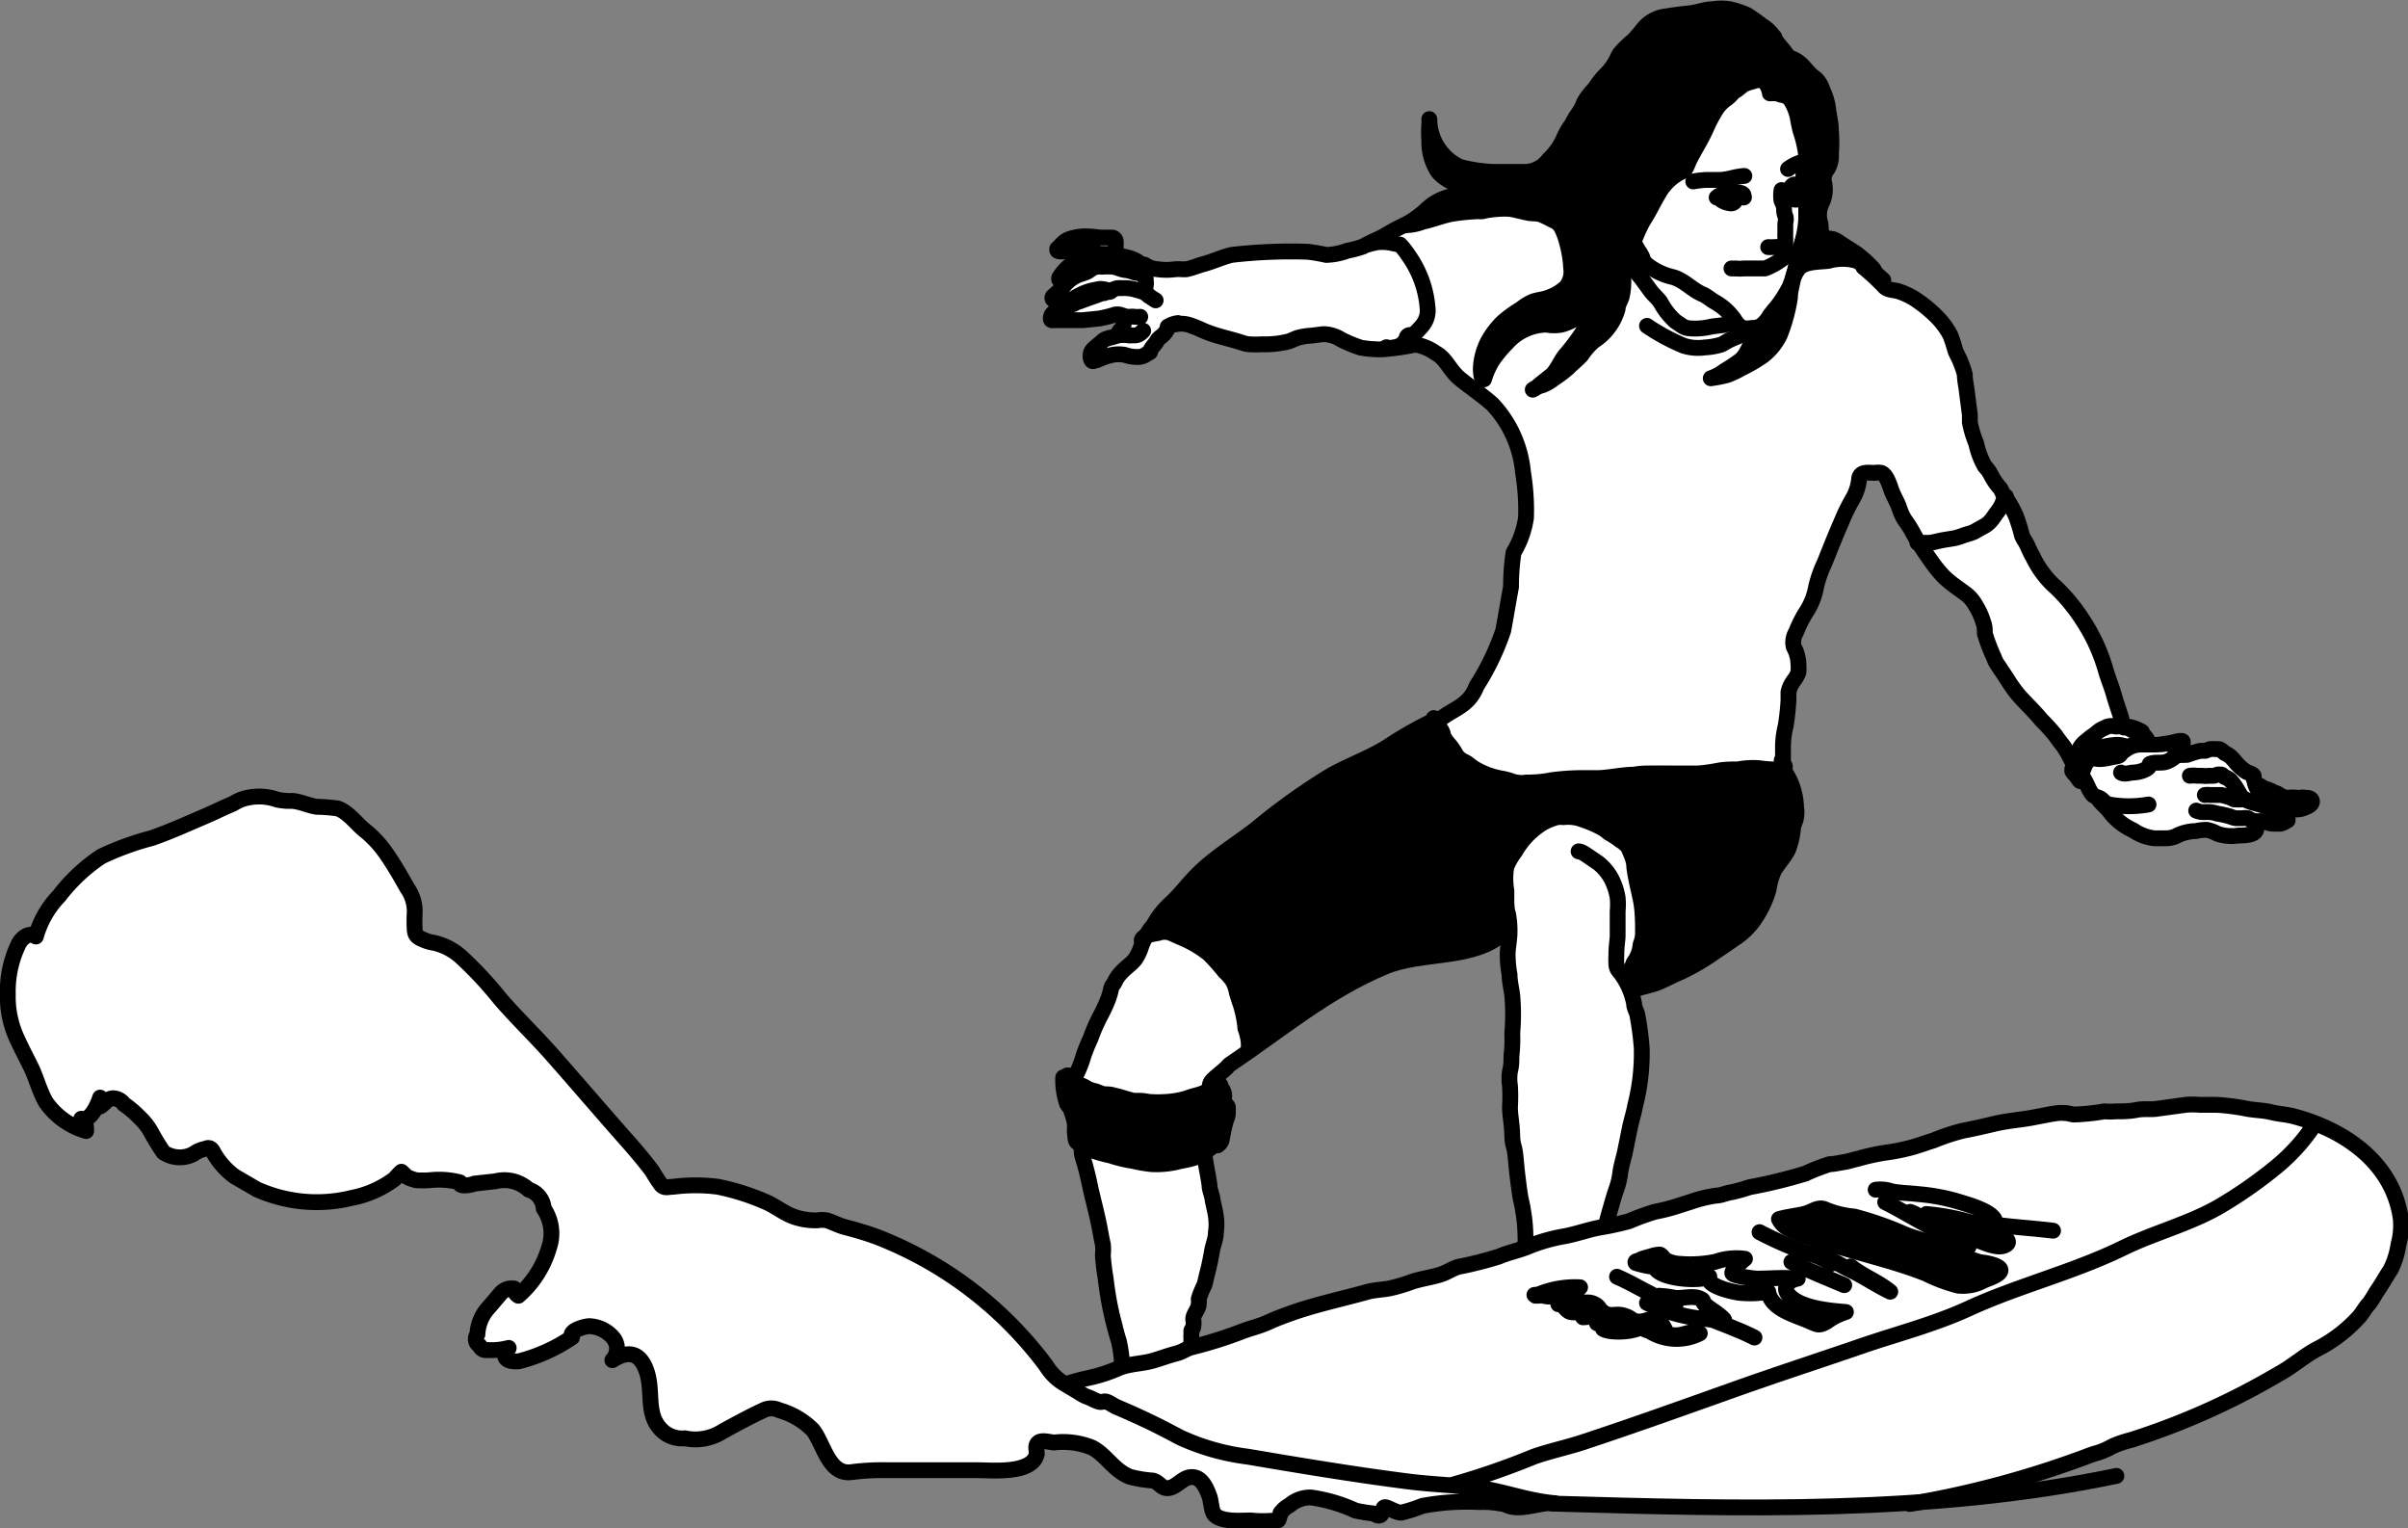 <svg xmlns="http://www.w3.org/2000/svg" viewBox="0 0 114.04 72.36"><rect x="0" y="0" width="114.04" height="72.36" fill="#808080" stroke="none"/><defs><style>.cls-1,.cls-5{fill:#fff;}.cls-2{fill:none;}.cls-2,.cls-3,.cls-4,.cls-5{stroke:#000;stroke-linecap:round;stroke-linejoin:round;stroke-width:0.75px;}.cls-4{fill:#231815;}</style></defs><g id="レイヤー_2" data-name="レイヤー 2"><g id="具"><path class="cls-1" d="M109.1,37.74a2.9,2.9,0,0,0-.88-.15c-.51,0-1.23.11-1.52-.38-.14-.23-.13-.54-.31-.74s-.21-.2-.31-.32a6.2,6.2,0,0,0-.62-.53,2.5,2.5,0,0,1-.23-.23.28.28,0,0,0-.25-.06l-.23,0-.22,0-.2,0-.2,0a1.23,1.23,0,0,0-.25.05.59.59,0,0,1-.19,0l-.14,0c-.08,0-.22,0-.24-.12a.35.35,0,0,0-.09-.26.64.64,0,0,0-.35-.14,1.76,1.76,0,0,0-.4,0l-.45,0c-.14,0-.26-.11-.4-.13a.24.24,0,0,1-.11-.06.74.74,0,0,0-.13-.12l-.18-.1a.43.43,0,0,1-.2-.2,1.74,1.74,0,0,0-.14-.27.33.33,0,0,0-.13-.13l-.08-.06a.65.65,0,0,1-.13-.16,1.53,1.53,0,0,1-.16-.37c0-.14-.06-.29-.09-.43l-.06-.18,0-.15a2.5,2.5,0,0,1-.07-.26,2.85,2.85,0,0,0-.13-.48,2.69,2.69,0,0,0-.17-.55c0-.1-.08-.19-.11-.29a.59.59,0,0,0-.1-.17c-.06-.1-.1-.22-.15-.32l-.15-.29c-.1-.2-.22-.39-.34-.58s-.1-.21-.16-.31-.08-.2-.14-.29L98.48,29c-.07-.08-.13-.17-.21-.25s-.18-.23-.27-.34-.22-.26-.33-.39L97.6,28c-.21-.22-.47-.39-.66-.61a.6.6,0,0,1-.1-.25,1.65,1.65,0,0,0-.22-.36l-.08-.15c0-.09-.07-.19-.11-.28s-.08-.19-.12-.29a3.34,3.34,0,0,0-.17-.44,5.17,5.17,0,0,1-.18-.51c-.07-.17-.16-.33-.24-.49s-.15-.28-.23-.41l-.2-.33a3.24,3.24,0,0,1-.24-.31,5.08,5.08,0,0,0-.54-.77c-.11-.13-.2-.27-.32-.4a.72.72,0,0,1-.2-.29A.53.53,0,0,1,94,22c0-.13-.14-.25-.18-.38s-.12-.26-.17-.4a2.71,2.71,0,0,1-.09-.57c0-.33-.13-.65-.17-1,0-.17,0-.34-.07-.51s0-.33,0-.5,0-.36-.06-.54-.06-.28-.08-.43a1.74,1.74,0,0,0-.11-.39c-.06-.15-.1-.31-.16-.46s-.12-.31-.19-.46-.15-.33-.22-.5a2.71,2.71,0,0,0-.49-.86l-.28-.27a1.85,1.85,0,0,0-.28-.28,2.47,2.47,0,0,0-.7-.37l-.3-.13a1.69,1.69,0,0,0-.36-.12l-.27-.06-.2-.08a.84.84,0,0,1-.2-.08l-.21-.14a3.13,3.13,0,0,1-.3-.2,2.73,2.73,0,0,0-.23-.25,3.47,3.47,0,0,1-.29-.25,1,1,0,0,1-.22-.31A.91.91,0,0,0,88,12.3a.77.77,0,0,0-.66-.39c-.22,0-.46.12-.68,0a.86.86,0,0,1-.32-.45c-.06-.15-.09-.3-.15-.44s-.13-.28-.18-.42a2.43,2.43,0,0,1-.08-.54,2.37,2.37,0,0,1-.06-.59L86,8.25A6.69,6.69,0,0,0,86,5.85,2.62,2.62,0,0,0,85.54,5c-.1-.13-.22-.25-.32-.38a5.4,5.4,0,0,0-.43-.52,2.9,2.9,0,0,0-1.19-.79,6.16,6.16,0,0,0-1-.33L81.52,2.8a5.49,5.49,0,0,0-1.14-.1,2.57,2.57,0,0,0-.82.18c-.18.08-.45.17-.53.36s0,.33,0,.49A.38.38,0,0,1,79,4a7,7,0,0,1-.61.72c-.22.26-.44.52-.65.79A18.24,18.24,0,0,0,76.36,7.9c-.08.15-.16.3-.25.45a1.69,1.69,0,0,1-1.38.7A20.46,20.46,0,0,1,72.52,9a8.24,8.24,0,0,0-1.78.21,1.47,1.47,0,0,1-.75,0,2.44,2.44,0,0,0-1.64.18,6,6,0,0,0-.61.34c-.17.1-.32.22-.49.31a.76.76,0,0,1-.16.06.45.45,0,0,0-.14.1c0,.06-.12.12-.17.19a.78.78,0,0,1-.1.15,1.92,1.92,0,0,1-.17.13c-.08.06-.14.12-.22.17a31001710921808.33,31001710921808.33,0,0,0-.4.24l-.17.13c-.13.08-.24.2-.38.27a1.08,1.08,0,0,1-.3.11l-.28.07c-.31.11-.64.16-1,.24l-.23.08-.3,0-.37.05a2.45,2.45,0,0,1-.27,0h-.29a1.86,1.86,0,0,0-.33,0,1.66,1.66,0,0,1-.32,0l-.23,0-.27,0h-.27l-.47,0-.2,0a.58.58,0,0,0-.19,0l-.21,0h-.31l-.65.08a2.77,2.77,0,0,0-.57.13c-.12.05-.26.08-.39.12l-.35.07c-.12,0-.24.09-.36.13l-.32.14a.79.79,0,0,1-.26.08c-.1,0-.19.07-.29.1a1.35,1.35,0,0,1-.28,0,1.53,1.53,0,0,1-.3,0c-.21,0-.41,0-.61.06a.86.86,0,0,1-.23,0,1.5,1.5,0,0,1-.3,0,.78.78,0,0,0-.21,0,1,1,0,0,1-.43-.14,1.85,1.85,0,0,1-.14-.14.32.32,0,0,0-.12-.08.66.66,0,0,0-.19-.09,1.18,1.18,0,0,1-.19-.11c-.08-.05-.16-.08-.23-.13s-.15-.28-.21-.44l0-.14a.58.58,0,0,0-.11-.15.9.9,0,0,0-.18-.16.71.71,0,0,0-.26-.06,2,2,0,0,0-.49-.09c-.26,0-.52,0-.78,0a1.15,1.15,0,0,0-.26,0,1.49,1.49,0,0,0-.21,0,.81.81,0,0,0-.18.12.77.77,0,0,0-.22.22.41.41,0,0,0,0,.19s0,.07,0,.1.13,0,.17.05.37,0,.55,0a1.29,1.29,0,0,1,.39,0l.24,0c.05,0,.12,0,.13.08s0,0,0,.06l-.21.1a3.11,3.11,0,0,0-.4.22,3.22,3.22,0,0,0-.41.32.84.84,0,0,0-.18.24,1.22,1.22,0,0,0-.07.17.39.39,0,0,0,0,.15.3.3,0,0,0,0,.12.14.14,0,0,1,0,.15c-.05.06-.12.1-.17.16a2,2,0,0,0-.12.19,1.3,1.3,0,0,1-.32.3s-.12.08-.12.12,0,0,.05.05l.21.09a1.17,1.17,0,0,0,.2.06c.07,0,.22,0,.14.15s-.13.09-.19.14-.1.06-.1.09a.08.08,0,0,0,0,.08,1,1,0,0,0,.24.14.87.87,0,0,0,.26.08h.46c.24,0,.47-.05.71-.05l.41,0a2.4,2.4,0,0,0,.28,0,1.51,1.51,0,0,0,.48-.09.93.93,0,0,1,.24,0c.08,0,.17,0,.22,0a.87.87,0,0,1,.07.17.46.46,0,0,0,.07.14.29.29,0,0,1,0,.24.84.84,0,0,1-.21.21l-.14.14-.09.06L52.8,16s0,0,0,0l-.07,0a.88.88,0,0,0-.21.12s-.12,0-.17.05a2.43,2.43,0,0,0-.38.34.65.65,0,0,0-.21.28c-.08.23.48.18.59.17s.43-.07.65-.07a2.68,2.68,0,0,0,.49,0,.82.82,0,0,1,.27,0,.41.41,0,0,0,.16,0,.51.51,0,0,0,.41-.09c.08-.07.14-.16.22-.23l.22-.19a3.57,3.57,0,0,0,.43-.36,2.12,2.12,0,0,0,.24-.37.62.62,0,0,1,.48-.28,1.69,1.69,0,0,1,.75.18c.12,0,.25,0,.38.1l.36.16.35.18a2.63,2.63,0,0,0,.55.22,2.14,2.14,0,0,0,.91.08c.29,0,.58-.1.88-.12a1.43,1.43,0,0,1,.35.06,1.16,1.16,0,0,0,.32,0c.13,0,.27,0,.38-.05s.32-.14.49-.18.35-.11.54-.18a1.23,1.23,0,0,1,.23-.08l.19,0,.22,0a.62.62,0,0,1,.26.06c.42.12.85.25,1.27.4.15,0,.28.11.42.16a2.57,2.57,0,0,0,.78.15l.28,0,.3,0,.59-.08a1.13,1.13,0,0,1,.41,0,1,1,0,0,1,.49.27,1.64,1.64,0,0,0,.53.37l.13,0a1,1,0,0,1,.34.27,2.31,2.31,0,0,1,.2.24,2.38,2.38,0,0,0,.35.36s.06.08.09.11l.13.08c.1.08.21.13.32.21a1.59,1.59,0,0,1,.27.18l.24.18a.62.62,0,0,1,.19.12,3.92,3.92,0,0,1,.4.42,2.88,2.88,0,0,0,.22.27,2,2,0,0,1,.35.58,2.14,2.14,0,0,0,.21.43c.07.13.11.27.18.4a3.62,3.62,0,0,1,.28.6,4,4,0,0,1,.14.77c0,.13.06.25.08.38s0,.24,0,.36a3.94,3.94,0,0,1,.08.68c0,.21,0,.41,0,.61a4.42,4.42,0,0,1,0,.63,1.21,1.21,0,0,1-.16.52c0,.07-.06.13-.13.17a.27.27,0,0,0-.11.17,1.39,1.39,0,0,0-.1.26,2.62,2.62,0,0,0,0,.28c0,.16-.09.31-.12.46s0,.21,0,.32,0,.26,0,.4c0,.36-.08.73-.13,1.09,0,.09-.07.18-.09.27a1,1,0,0,0,0,.17,1.09,1.09,0,0,1-.18.68.36.36,0,0,0-.13.19.47.47,0,0,1,0,.17c0,.05,0,.09-.07.13s0,.11,0,.16-.17.19-.22.31a1.06,1.06,0,0,0,0,.19,1.35,1.35,0,0,1-.14.3,1.8,1.8,0,0,1-.08.21c0,.08-.08.14-.11.22s0,.14-.07.21-.09.12-.12.18,0,.11-.07.16a1.51,1.51,0,0,1-.1.17c-.07.11-.15.22-.21.33a1.3,1.3,0,0,0-.14.26.44.44,0,0,1-.05.15,1.3,1.3,0,0,1-.38.32,2,2,0,0,1-.38.21,3.39,3.39,0,0,1-.45.15,4.52,4.52,0,0,0-.47.18l-.24.13a1.34,1.34,0,0,0-.27.13c-.22.14-.43.37-.33.65a.75.75,0,0,1,.09.25.38.38,0,0,1-.07.21,3.21,3.21,0,0,1-.72.75,11,11,0,0,1-2.86,1.75l-1.23.58a11.55,11.55,0,0,0-1.49,1c-1.13.83-2.56,1.19-3.59,2.14-.32.3-.57.69-.91,1a5.31,5.31,0,0,0-1,.8,5,5,0,0,1-.74.91.59.59,0,0,1-.19.13c-.12,0-.24.05-.36.1a.49.49,0,0,0-.24.32,1.12,1.12,0,0,1-.26.55l-.16.11a.25.25,0,0,0-.08.1,1.43,1.43,0,0,1-.24.31,1.09,1.09,0,0,0-.15.33,1.22,1.22,0,0,0-.18.36,3,3,0,0,1-.15.48A6.66,6.66,0,0,1,52,48c0,.06-.14.14-.17.22s0,.09,0,.14-.09.33-.15.48-.15.22-.2.35a1.33,1.33,0,0,0,0,.19,1.35,1.35,0,0,0-.05.29c0,.14,0,.28-.07.42a1,1,0,0,1-.09.38.76.76,0,0,1-.11.14,2,2,0,0,0-.12.19.73.73,0,0,0-.09.32.82.82,0,0,1-.06.26,1.74,1.74,0,0,0,0,.39,4,4,0,0,0,.07.78,16.42,16.42,0,0,0,.25,2.11c.15.54.23,1.09.38,1.63a8.44,8.44,0,0,1,.25,1c0,.25.06.49.11.74s.14.5.18.75a4,4,0,0,0,.17.62c.12.38.19.78.3,1.17s.11.54.18.82a3.53,3.53,0,0,0,.15.46c.06.16.07.31.12.47a3.4,3.4,0,0,1,.16,1.61c0,.11-.05.21-.06.32s0,.34-.1.44-.11,0-.16.09l-.18.15-.06,0a2.93,2.93,0,0,1-.4.19l-.6.23-.63.19c-.13,0-.62.25-.66.36.15.25.75.39,1,.49l1.3.56c.79.32,1.56.71,2.36,1a19,19,0,0,0,3.17.86c.57.12,1.11.32,1.67.47.34.09.69.13,1,.22.59.14,1.19.15,1.78.28.24,0,.47.1.71.13s.78.06,1.17.13c.93.18,1.86.34,2.8.47.67.08,1.34.25,2,.28a7.16,7.16,0,0,0,1,.13,1.18,1.18,0,0,1,.49.09l.3.08c.11,0,.22,0,.33.06a.77.77,0,0,0,.26,0H72c.17,0,.34,0,.51,0l.41-.05a3.23,3.23,0,0,1,.44,0l.2,0H74l.25,0h.17c.08,0,.16,0,.25,0l.48,0a2.68,2.68,0,0,0,.49,0l.58,0,.52,0a3.39,3.39,0,0,0,.45,0,1.15,1.15,0,0,1,.26,0,1.69,1.69,0,0,1,.32,0,1.45,1.45,0,0,0,.3,0c.27,0,.54.07.8.1l.11,0c.21,0,.42,0,.63,0a10.39,10.39,0,0,0,1.11,0c.44,0,.88,0,1.33-.1a7.35,7.35,0,0,1,1.24,0c.58,0,1.16,0,1.75,0s.91,0,1.36,0l.65,0c.32,0,.64,0,1,0s.94,0,1.41,0a5.48,5.48,0,0,0,.7,0,5.38,5.38,0,0,1,.69-.07,1.49,1.49,0,0,0,1-.53,13.31,13.31,0,0,0,1.63-2.18c.17-.29.58-.88.35-1.22s-1-.5-1.2-.58c-1.63-.51-3.33-.72-5-1.14a21,21,0,0,1-4.53-1.7c-1.1-.55-2.12-1.19-3.19-1.81a7.38,7.38,0,0,1-1.78-1.36c-.21-.25-.19-.3-.51-.34s-.58-.09-.66-.37,0-.85-.18-1.26c0-.07-.1-.32-.18-.36s-.1,0-.13,0a.93.93,0,0,1-.15-.13c-.16-.12-.16,0-.18-.26a1.61,1.61,0,0,1,0-.31,1.5,1.5,0,0,1,.2-.7,1.8,1.8,0,0,0,.32-1,1.33,1.33,0,0,1,0-.56c.07-.2.17-.4.24-.61a4.22,4.22,0,0,0,.07-.61c0-.25.16-.44.19-.69s.14-.45.17-.68,0-.36,0-.54a2.8,2.8,0,0,1,0-.41c0-.13.15-.26.2-.4a3.84,3.84,0,0,0,.07-.76,4.57,4.57,0,0,0,0-.83A7.31,7.31,0,0,1,77.6,49a3.13,3.13,0,0,0,0-.53,2.78,2.78,0,0,0-.29-.63,3.33,3.33,0,0,1-.16-.64.48.48,0,0,1,0-.44,3.32,3.32,0,0,0,.24-.62,2.17,2.17,0,0,1,.36-.55,2.93,2.93,0,0,0,.65-1.29c0-.38-.1-.79-.08-1.18a.85.85,0,0,1,0-.16,2.4,2.4,0,0,1,.43-.61,5.43,5.43,0,0,1,.82-.84,3.28,3.28,0,0,0,.79-1.11A11.12,11.12,0,0,1,81,38.89a3.64,3.64,0,0,1,.47-.75,3.67,3.67,0,0,1,.53-.65,4.59,4.59,0,0,1,.73-.38,5,5,0,0,0,1.21-.82,1.46,1.46,0,0,0,.16-.19.56.56,0,0,0,.05-.08.76.76,0,0,0,.08-.11,1.08,1.08,0,0,0,.13-.42,1.17,1.17,0,0,1,0-.32,1.88,1.88,0,0,0,0-.34c0-.12,0-.25,0-.37s0-.26,0-.39a1.46,1.46,0,0,1,.1-.47c0-.1,0-.2.06-.29s0-.22.08-.33a1.19,1.19,0,0,1,.07-.27,2.29,2.29,0,0,0,.09-.28c0-.1.07-.19.08-.29s0-.06,0-.09a.42.42,0,0,1,.07-.13,1.64,1.64,0,0,0,.22-.51.94.94,0,0,0,0-.41c0-.15-.09-.29-.12-.44a1,1,0,0,1-.07-.29c0-.11.08-.19.09-.29a.18.18,0,0,1,0-.1.35.35,0,0,0,0-.08,1.14,1.14,0,0,0,.1-.19,3.18,3.18,0,0,0,.08-.33A1.17,1.17,0,0,1,85.4,29a2.44,2.44,0,0,0,.14-.28c0-.08,0-.17.06-.24a.29.29,0,0,1,.12-.1A.75.75,0,0,0,86,28a5.07,5.07,0,0,0,.11-.68,2.61,2.61,0,0,0,.06-.27s0,0,0,0a.32.32,0,0,1,0-.14c0-.06.06-.11.08-.17s0-.19.07-.28a3.68,3.68,0,0,0,.18-.53,1.55,1.55,0,0,1,.12-.42,1.58,1.58,0,0,1,.15-.24,3.21,3.21,0,0,0,.19-.31,1.6,1.6,0,0,0,.1-.23c.06-.14.1-.28.15-.42a1.73,1.73,0,0,1,.16-.3c.08-.12.18-.23.27-.35a1.29,1.29,0,0,0,.22-.3s0-.08,0-.11a.8.8,0,0,1,0-.15.63.63,0,0,1,.08-.23,1.25,1.25,0,0,0,.08-.12.84.84,0,0,1,.06-.14.24.24,0,0,1,.15-.13,2.8,2.8,0,0,1,.28-.06,1.29,1.29,0,0,1,.35,0c.18,0,.26.2.33.35a1.63,1.63,0,0,0,.09.19l.06.08c0,.06.11.09.14.16a.56.56,0,0,0,.09.19l0,0s0,.06,0,.1a.88.88,0,0,0,.1.22l.24.32c.11.15.19.32.29.48s.25.46.39.68.16.32.25.48.18.3.27.45a3.79,3.79,0,0,0,.32.38l.34.4a2.66,2.66,0,0,1,.28.38,2.34,2.34,0,0,0,.25.3,1.21,1.21,0,0,0,.3.25l.16.15.12.1c.1.09.22.15.32.23l.12.11.1.08a2.65,2.65,0,0,0,.21.26l.06.08c0,.05.09.08.11.15a1.17,1.17,0,0,1,.09.24c.1.33.13.67.23,1a4.5,4.5,0,0,0,.38.87,15,15,0,0,0,1.19,2,4.92,4.92,0,0,0,.7.67,2.78,2.78,0,0,1,.48.42c.09.12.2.22.28.34a2.76,2.76,0,0,0,.28.39,6.28,6.28,0,0,1,.38.52,1.53,1.53,0,0,1,.14.21,1.2,1.2,0,0,0,.11.23c.09.16.16.33.24.5a3.45,3.45,0,0,0,.25.41l0,.07a1.17,1.17,0,0,1,.05.11c.06.12.14.23.21.36s.1.12.14.2a.5.5,0,0,0,.13.22c.06,0,.13,0,.18.09s.13.17.2.26.14.15.21.23a5.6,5.6,0,0,0,.41.43,3.9,3.9,0,0,1,.36.25c.14.14.17.22.38.3s.42.17.64.23a2.41,2.41,0,0,0,.54,0,.59.59,0,0,0,.23,0c.23,0,.45-.1.67-.16a5.65,5.65,0,0,1,.7-.11c.22,0,.43,0,.64,0h.23l.14,0h.13a2,2,0,0,0,.23.07,1.73,1.73,0,0,0,.64.07,1.78,1.78,0,0,0,.52-.1.66.66,0,0,0,.34-.21,1.62,1.62,0,0,1,.9-.27c.18,0,.67,0,.78-.17s0-.11,0-.15a.67.67,0,0,1,.25-.16,4.56,4.56,0,0,0,.53-.13c.1,0,.38-.17.39-.28S109.17,37.77,109.1,37.74ZM71.85,47.94a.65.65,0,0,1,0,.24c0,.13,0,.27-.06.39a5.28,5.28,0,0,0-.09.68c0,.13,0,.26,0,.38a3.31,3.31,0,0,1,0,.45c0,.12,0,.24,0,.37a1.93,1.93,0,0,0-.06.41,3.6,3.6,0,0,1-.07.66,2,2,0,0,0,0,.6c0,.22,0,.44,0,.66s0,.29.06.43.06.25.08.37.08.29.1.44,0,.38.07.56a4.46,4.46,0,0,0,.07.51c0,.15.07.29.09.45a6.5,6.5,0,0,0,.12.77,3.65,3.65,0,0,0,.17.81,2,2,0,0,1,.16.6,2.89,2.89,0,0,1,0,.29,1.19,1.19,0,0,1,0,.32.61.61,0,0,1-.17.36,1.26,1.26,0,0,1-.36.4,2.79,2.79,0,0,1-.78.32,3,3,0,0,0-.58.26c-.15.08-.31.13-.45.21a2.81,2.81,0,0,1-.39.19l-.42.16c-.15.07-.31.07-.47.13a5.67,5.67,0,0,1-.91.29c-.31.06-.62.14-.93.19s-.66.15-1,.2a3,3,0,0,0-.43.07,2.66,2.66,0,0,1-.38.1l-.4.11c-.13,0-.25,0-.38.07a6.08,6.08,0,0,1-.74.16c-.22,0-.43.09-.66.12a4.71,4.71,0,0,0-.81.18c-.48.15-.94.35-1.41.49-.16,0-.33.06-.49.1s-.28.11-.42.16-.43.15-.65.21l-.34.09a1.41,1.41,0,0,0-.31.1,4.94,4.94,0,0,0-.7.33c-.18.1-.35.22-.53.33s-.53.38-.82.27a.26.26,0,0,1-.16-.18,2.82,2.82,0,0,1-.14-.64.45.45,0,0,1,0-.28c.07-.17.17-.33.24-.51s.17-.69.3-1a3.16,3.16,0,0,0,.16-.43c0-.07,0-.14,0-.21a.6.6,0,0,0,.06-.11.85.85,0,0,0,0-.32c0-.16,0-.32,0-.48a1.33,1.33,0,0,1,.14-.44l.08-.18c0-.08.12-.14.17-.22a1.07,1.07,0,0,0,.1-.39,1.94,1.94,0,0,0-.11-.63,4.13,4.13,0,0,1-.07-.49c0-.29-.11-.56-.14-.85a2.24,2.24,0,0,0-.07-.44c0-.05,0-.08,0-.14a1.28,1.28,0,0,0-.13-.42,2.15,2.15,0,0,1-.14-.26c0-.09-.07-.18-.11-.26a1.56,1.56,0,0,1-.28-.74.75.75,0,0,1,.18-.5,2.9,2.9,0,0,0,.49-.66,1.58,1.58,0,0,0,.19-.87,2.83,2.83,0,0,0-.13-.5s-.07-.12-.06-.17.14-.17.19-.24a1.33,1.33,0,0,1,.26-.21c.32-.24.57-.55.87-.81s.36-.36.56-.52a4.48,4.48,0,0,1,.4-.36,6.12,6.12,0,0,0,.5-.39l.47-.31c.29-.2.61-.39.89-.61s.4-.3.62-.43.37-.2.53-.32a2.72,2.72,0,0,1,.51-.32l.51-.21a2.77,2.77,0,0,0,.43-.18,2.4,2.4,0,0,0,.26-.18l.26-.17c.14-.1.29-.16.43-.25a1.79,1.79,0,0,1,.46-.27,3.11,3.11,0,0,1,.41-.11l.45-.06a1.31,1.31,0,0,1,.34,0l.07,0a.76.76,0,0,0,.3,0,5.92,5.92,0,0,0,.94-.14,2.49,2.49,0,0,1,.53-.16c.23,0,.45,0,.68-.05a2.43,2.43,0,0,0,.54-.08,1.47,1.47,0,0,0,.3-.08L70,45l.13-.06a1,1,0,0,0,.15-.14,3,3,0,0,0,.28-.22s0-.06.07-.07a.12.12,0,0,1,.1,0c.1,0,.2,0,.31,0a.12.12,0,0,1,.1,0,.73.73,0,0,1,.1.13,1.74,1.74,0,0,1,.2.82c0,.22,0,.45.1.67a7.3,7.3,0,0,1,.27,1.12Z"/><path d="M53.88,44.51c1.29-.61,3.16.31,4,1.33a4.52,4.52,0,0,1,.85,1.88c.2.85,0,1.73,1,1.53a7.33,7.33,0,0,0,1.76-1c1.4-.8,2.72-1.8,4.18-2.5s3.42-.59,4.93-1.29.43-2.24,1-3.46a3.32,3.32,0,0,1,2.13-2.1,2.57,2.57,0,0,1,1.81.16A4.23,4.23,0,0,1,77,40.24a1.75,1.75,0,0,1,.35.87c.09.66.38,1.25.47,1.9a3.93,3.93,0,0,1,.08,1.56,2.35,2.35,0,0,0-.14.37,1.25,1.25,0,0,1-.2.66,2.44,2.44,0,0,1-.7.62c.24.91,1.45.17,1.93,0s.73-.2,1.09-.36a10.66,10.66,0,0,0,1.71-1.15A6.51,6.51,0,0,0,83,43.6a1.86,1.86,0,0,0,.39-.75,1.13,1.13,0,0,1,.19-.55,6.49,6.49,0,0,0,.41-.61,7.13,7.13,0,0,0,.63-1.34,6.18,6.18,0,0,0,.3-2.92c-.25-1.8-2.68-1.08-4-1-1.13,0-2.26,0-3.38.1-1.29,0-2.52.24-3.8.23a9.18,9.18,0,0,1-3.65-.4,3.26,3.26,0,0,1-1.64-1.25c-.28-.43-.37-.93-1-.65a12.67,12.67,0,0,0-1.88,1.27,1.69,1.69,0,0,1-.8.38,6,6,0,0,0-1,.32,7.85,7.85,0,0,0-1.91,1.27,1.57,1.57,0,0,1-.76.46,3.42,3.42,0,0,0-.89.28,3.07,3.07,0,0,0-.92.76c-.22.28-.25.64-.57.82a6.66,6.66,0,0,0-.95.65c-.73.61-1.29,1.37-2,2-.22.21-.59.36-.78.56C54.55,43.71,54.59,44.18,53.88,44.51Z"/><path class="cls-2" d="M76.73,9.14a5.68,5.68,0,0,1-1.29.62,7.88,7.88,0,0,1-1.18.21,6.19,6.19,0,0,1-1.82.12c-.29-.05-.58-.14-.87-.19a9,9,0,0,0-1.26-.12,9.06,9.06,0,0,0-1.56.15,9.5,9.5,0,0,0-3.19,1.24c-.34.18-.7.32-1,.5a4.88,4.88,0,0,1-.75.2,3.07,3.07,0,0,1-1,.2,8.5,8.5,0,0,0-.88-.15,24.17,24.17,0,0,0-3.61.15c-.45.11-.87.31-1.31.43-.27.07-.56.2-.84.25H56a2.2,2.2,0,0,0-.36,0,3.05,3.05,0,0,1-.8,0,1.91,1.91,0,0,1-.33-.06,2.25,2.25,0,0,1-.31-.16c-.06,0-.12,0-.17,0a.81.81,0,0,1-.09-.1,1.62,1.62,0,0,0-.37-.19c-.34-.11-.69-.14-1-.22-.08,0,0,0-.1,0a.86.86,0,0,1-.16,0l-.43,0a.67.67,0,0,0-.19,0c-.14.07-.31.09-.46.15a4.73,4.73,0,0,0-.46.32,3.47,3.47,0,0,0-.29.25l-.1.11a1.49,1.49,0,0,0-.15.2s-.07.08-.07.12,0,0,0,.06a.71.71,0,0,0,.29,0"/><path class="cls-2" d="M85.49,7.55a4.37,4.37,0,0,0,0,1.69,3.75,3.75,0,0,1,.28.9,3.26,3.26,0,0,1-.34,1.1c-.13.39-.2.81-.34,1.2a6.12,6.12,0,0,1-.33,1.13,6.27,6.27,0,0,1-.64,1c-.11.12-.21.25-.31.38a1.45,1.45,0,0,1-.45.5,1,1,0,0,1-.42.08,1,1,0,0,1-.39,0,.71.71,0,0,1-.28-.21,1.43,1.43,0,0,1-.14-.2,2.76,2.76,0,0,0-.91-.82c-.2-.11-.38-.28-.59-.37-.5-.21-.87-.66-1.4-.81a3.06,3.06,0,0,1-1.17-.54.89.89,0,0,1-.26-.29c0-.1-.08-.21-.13-.31a2.53,2.53,0,0,1-.33-.63"/><path class="cls-3" d="M85.74,3.52c-.11-.11-.21-.23-.31-.34a1.45,1.45,0,0,0-.61-.43c-.17-.07-.26-.26-.38-.4s-.25-.3-.36-.45,0-.12-.09-.18a1.86,1.86,0,0,0-.56-.52,7.9,7.9,0,0,0-.69-.49,4.43,4.43,0,0,0-.8-.27,2.43,2.43,0,0,0-.85,0c-.34,0-.66.14-1,.18s-.81.09-1.2.16a1.59,1.59,0,0,0-1,.51c-.18.21-.35.44-.55.64a4.24,4.24,0,0,0-.64.63,2.1,2.1,0,0,0-.13.26,2.82,2.82,0,0,1-.59.78,4.37,4.37,0,0,0-.45.59,3.24,3.24,0,0,0-.51.66,2.1,2.1,0,0,1-.32.59,4,4,0,0,0-.26.45,3.3,3.3,0,0,0-.34.57,3.2,3.2,0,0,1-.76,1.1,1.42,1.42,0,0,1-1.11.58c-.51,0-1,0-1.53,0a7.54,7.54,0,0,1-1.57-.24,2.52,2.52,0,0,1-1.44-2.26,1,1,0,0,1,0,.25,5,5,0,0,0,0,.77,2.54,2.54,0,0,0,.42,1.48,1.92,1.92,0,0,0,.94.58,1.67,1.67,0,0,0,.8.08A2.59,2.59,0,0,0,69.3,9a3.45,3.45,0,0,1-.41.25.83.83,0,0,1-.27.07,2.63,2.63,0,0,0-.76.35,3.62,3.62,0,0,0-.42.36,5.68,5.68,0,0,1-.91.63,2.33,2.33,0,0,0,.85-.16c.5-.11,1-.32,1.47-.39A10.76,10.76,0,0,1,70,10a.78.78,0,0,0,.21,0,3.32,3.32,0,0,1,.55-.09,6.87,6.87,0,0,1,1.36,0,4.51,4.51,0,0,1,1.41.51.79.79,0,0,1,.4.32,2.76,2.76,0,0,1,.2.47,5.77,5.77,0,0,1,.28,1.5,1.16,1.16,0,0,1-.24.88,2.32,2.32,0,0,1-.81.49c-.25.1-.49.11-.74.19a2.3,2.3,0,0,0-.58.35,6,6,0,0,0-.87.63,3.93,3.93,0,0,0-.7.92,3.07,3.07,0,0,0-.34,1.26c0,.11,0,.54.15.53a3.56,3.56,0,0,1,.47-1,6.32,6.32,0,0,1,.63-.74,2.56,2.56,0,0,1,1.87-.85,1.83,1.83,0,0,0,.7,0,2.49,2.49,0,0,0,1-.54.23.23,0,0,1,.27-.05.48.48,0,0,1,.08.33,1,1,0,0,1-.18.36,10.43,10.43,0,0,1-.93,1.28c-.27.29-.38.68-.69,1l-.59.47a1.24,1.24,0,0,1-.32.23,1.49,1.49,0,0,1,.48-.22,2,2,0,0,0,.51-.3,5.74,5.74,0,0,0,.68-.51c.2-.21.44-.39.63-.6a3.56,3.56,0,0,1,.57-.66,2.66,2.66,0,0,0,1.15-1.54c0-.2.13-.37.19-.57a3.19,3.19,0,0,0,.08-.62c0-.21,0-.43,0-.64a.74.74,0,0,1,.08-.29,5.74,5.74,0,0,0,.3-.72,7.07,7.07,0,0,1,.56-1.33c.28-.43.49-.89.75-1.32a2.47,2.47,0,0,1,1.07-1c.23-.09.27-.37.38-.58.27-.53.58-1,.82-1.56a5.75,5.75,0,0,1,.34-.65,1.81,1.81,0,0,1,.5-.6,1.63,1.63,0,0,0,.34-.3.8.8,0,0,1,.23-.18L82.58,4A2.28,2.28,0,0,1,83,3.86a.9.9,0,0,1,.43-.06c.23.06.36.41.39.62a2.86,2.86,0,0,1,.33,0l.21.07a.67.67,0,0,1,.43.22,2.64,2.64,0,0,1,.35.85,6.39,6.39,0,0,0,.13.63,5.84,5.84,0,0,1,.27,1.17c0,.15,0,.28,0,.42a1.89,1.89,0,0,1,0,.41c0,.15,0,.31,0,.45a2.68,2.68,0,0,1,0,.4,3.83,3.83,0,0,0,0,.47c0,.28,0,.57,0,.86a4.91,4.91,0,0,1-.28,1.38c-.12.4-.14.81-.29,1.2-.06.16-.07.32-.12.47s-.16.3-.21.47-.06.31-.11.46a1.56,1.56,0,0,1-.3.51c-.17.18-.31.38-.47.58a1,1,0,0,1-.36.3.56.56,0,0,0-.27.18c-.25.34-.35.81-.67,1.11a7.25,7.25,0,0,1-.79.53,2.27,2.27,0,0,1-.65.35,6.55,6.55,0,0,0,.77-.15,4.22,4.22,0,0,0,.68-.32,7.31,7.31,0,0,0,1-.58,2.75,2.75,0,0,0,.82-1,8.12,8.12,0,0,0,.48-1.77c0-.23.06-.46.11-.69a1.42,1.42,0,0,1,.35-.74c.32-.29,1-.26,1.37-.31a2.41,2.41,0,0,1,1.33,0,5.22,5.22,0,0,1,.8.52c.16.12.28.31.46.39L88.9,13c-.11-.1-.13-.22-.23-.32a6.15,6.15,0,0,0-.76-.68c-.27-.18-.55-.34-.82-.53a1.14,1.14,0,0,0-.29-.15,3,3,0,0,1-.43-.08c-.16-.1-.13-.5-.16-.67a1.28,1.28,0,0,1,.09-1,1.5,1.5,0,0,0,.07-1A.79.79,0,0,1,86.55,8a1.21,1.21,0,0,0,.16-.72,6.72,6.72,0,0,0,0-1.1c0-.36-.1-.73-.14-1.09a2.82,2.82,0,0,0-.25-.81A1.3,1.3,0,0,0,86,3.73,2.52,2.52,0,0,1,85.74,3.52Z"/><path class="cls-2" d="M84.59,12.11a3.29,3.29,0,0,1-1,.6c-.09,0-.22,0-.31,0H83l-.42,0a1.53,1.53,0,0,1-.37,0,1.49,1.49,0,0,1-.21,0v0"/><path class="cls-4" d="M82.58,9.35c0-.1,0-.17-.12-.21a.73.73,0,0,0-.36,0l-.43.07a.5.5,0,0,0-.37.14c.07,0,.16,0,.23.06l0,.07a1,1,0,0,0,.45.15.22.22,0,0,0,.22-.19c0-.08,0-.12.1-.11s.08,0,.12,0,.1-.06.15,0,0-.07,0-.07"/><path class="cls-4" d="M85.53,9.07a.27.27,0,0,0-.14-.23c-.1-.07-.2,0-.3-.06s-.11-.06-.2,0a.29.29,0,0,0-.1.16.17.17,0,0,0,0,.1.1.1,0,0,1,0,.05.94.94,0,0,1,.06.15v.12a.24.24,0,0,0,.23.09.23.23,0,0,0,.21-.2c0-.07,0-.14,0-.21a.17.17,0,0,1,.17,0s.06.16.13.14-.09-.21-.18-.33"/><path class="cls-2" d="M84.37,9a1.67,1.67,0,0,0,0,.5,2.68,2.68,0,0,1,.12.3c0,.15,0,.29.06.43s0,.28,0,.43,0,.24,0,.37a1.34,1.34,0,0,0,0,.2c0,.14,0,.27,0,.41a3.64,3.64,0,0,1-.81.06"/><path class="cls-2" d="M88.25,12.65a10.54,10.54,0,0,1,1,.93c.15.15.41.15.62.2a3.35,3.35,0,0,1,1,.5,6.14,6.14,0,0,1,.73.6,3.67,3.67,0,0,1,.77,1,7.37,7.37,0,0,1,.23.71c.07.2.2.38.26.58a3.69,3.69,0,0,1,.19.56c0,.25.06.5.09.75l.15,1.16c0,.12,0,.23,0,.35a4.82,4.82,0,0,0,.3,1A3.74,3.74,0,0,0,94,22.08a2.09,2.09,0,0,1,.22.28c.08.14.14.27.23.4a2.18,2.18,0,0,0,.26.34c.09.11.11.24.2.35a5.4,5.4,0,0,1,.57,1,8.75,8.75,0,0,1,.28.91,1.64,1.64,0,0,0,.16.29c.13.23.22.49.36.72a4.53,4.53,0,0,0,.92,1.29,7.38,7.38,0,0,1,.68.69,8.67,8.67,0,0,1,.75,1,8.56,8.56,0,0,1,1.1,2.4c.11.38.26.73.37,1.11.15.54.35,1.06.5,1.59"/><path class="cls-2" d="M101.75,38.09a5.29,5.29,0,0,1-1.86,0c-.17,0-.28-.21-.43-.29s-.25-.07-.36-.18a1.55,1.55,0,0,1-.21-.35,4.38,4.38,0,0,0-.37-.67,3.92,3.92,0,0,1-.45-.67,5,5,0,0,0-.34-.59c-.13-.17-.26-.33-.38-.51a9.32,9.32,0,0,0-.67-.74c-.32-.39-.67-.72-1-1.08a5.78,5.78,0,0,1-.62-.85l-.44-.66a1.28,1.28,0,0,1-.18-.35A8.4,8.4,0,0,1,94,30c0-.17,0-.35-.07-.52a3.18,3.18,0,0,0-.37-.82,1.72,1.72,0,0,0-.46-.54l-.44-.32a5.57,5.57,0,0,1-.61-.5,6.14,6.14,0,0,1-.55-.67c-.17-.24-.34-.48-.5-.73a8.1,8.1,0,0,1-.42-.7,4.62,4.62,0,0,0-.35-.55A2.21,2.21,0,0,1,90,24.2c-.05-.13-.09-.27-.15-.39l-.17-.35a3.34,3.34,0,0,1-.17-.44c-.07-.18-.19-.54-.41-.63a.87.87,0,0,0-.32,0c-.26,0-.66-.09-.73.25a2.37,2.37,0,0,1-.32,1,8.44,8.44,0,0,0-.53,1.09c-.28.63-.53,1.27-.79,1.92a5.62,5.62,0,0,0-.4,1.13,3.16,3.16,0,0,1-.44,1.15,5.54,5.54,0,0,0-.51,1,.93.93,0,0,0-.11.7,1.74,1.74,0,0,1,.22.79,2.91,2.91,0,0,1,0,.42,1.6,1.6,0,0,1-.23.4,1.45,1.45,0,0,0-.24.52c0,.13,0,.27,0,.4a11.9,11.9,0,0,1-.13,1.2,4.2,4.2,0,0,0-.13,1c0,.22,0,.44,0,.65s.09.2.09.3-.24.11-.35.12a5.21,5.21,0,0,1-.88-.06,3.85,3.85,0,0,0-1,.06c-.31,0-.62,0-.93.06s-.7.12-1,.13H79.05c-.27,0-.55,0-.82,0s-.56,0-.84.06c-.56,0-1.11.14-1.68.16-.27,0-.54,0-.82,0a11.14,11.14,0,0,0-1.41.1v0a5.86,5.86,0,0,1-1.19.11,1.4,1.4,0,0,1-.7-.06,2.72,2.72,0,0,0-.49-.13,3.77,3.77,0,0,1-1.25-.46c-.17-.1-.31-.24-.48-.33a.94.94,0,0,1-.41-.33,2.8,2.8,0,0,0-.33-.49,1.55,1.55,0,0,1-.29-.43c0-.1-.07-.27-.16-.34s-.1,0-.14-.05A.38.38,0,0,1,67.9,34"/><path class="cls-2" d="M99.43,37.91c.16.19.34.33.49.53a2.37,2.37,0,0,0,.34.37,2.86,2.86,0,0,0,.76.5,2.22,2.22,0,0,0,1,.38,2.3,2.3,0,0,0,.26,0c.11,0,.21,0,.31,0a1.14,1.14,0,0,0,.54-.14,2.09,2.09,0,0,1,.86-.2,2.31,2.31,0,0,1,.52-.06,1.84,1.84,0,0,1,.51.19,2.17,2.17,0,0,0,1,.08c.2,0,.76,0,.83-.27"/><path class="cls-2" d="M99.06,35.83c.26.22.79.05,1.09,0s.21-.07.36-.22a2.88,2.88,0,0,1,.34-.23,1.33,1.33,0,0,1,.57-.13l.31,0c.12,0,.23,0,.36,0a4.23,4.23,0,0,0,.87-.11,1.13,1.13,0,0,1,.36-.06c.13,0,0,.24,0,.33a1.27,1.27,0,0,1-.7.65c-.25.1-.57,0-.81.11,0,.2-.18.25-.33.32a1.71,1.71,0,0,1-.46.09c-.17,0-.41.11-.57,0"/><path class="cls-2" d="M101.44,34.65a2,2,0,0,0-.67-.25,5.46,5.46,0,0,0-.57,0,.74.74,0,0,0-.39,0l-.28.13a1.35,1.35,0,0,0-.27.2c-.08.07-.17.12-.25.18l-.23.19a1,1,0,0,0-.37.54s0,.07,0,.11a.75.75,0,0,1-.06.13c0,.06,0,.13-.07.19a1.7,1.7,0,0,0-.14.35s0,0,0,.09a.61.61,0,0,0,.12.15c.07.08.12.16.18.24s.07.1.11.08,0-.1,0-.12a.93.93,0,0,1,.07-.33l.11-.27c0-.08.1-.14.13-.22a.89.89,0,0,1,.21-.38,1.2,1.2,0,0,1,.53-.29,2.7,2.7,0,0,1,.48-.09,1.12,1.12,0,0,1,.36,0l.26.06s.11,0,.16,0a1.72,1.72,0,0,1,.19-.09l.27,0c.08,0,.17,0,.26-.06a.77.77,0,0,0,.15,0c0-.17-.15-.35-.29-.44s-.1-.1-.17-.12l-.16,0c-.08,0-.12-.08-.2-.09"/><path class="cls-2" d="M103,35.74a5.65,5.65,0,0,0,.58,0,5,5,0,0,1,.63-.19l.23,0,.22-.08a1.28,1.28,0,0,1,.27,0l.15,0c.09,0,.2.12.27.18a1.41,1.41,0,0,1,.29.18,2.18,2.18,0,0,1,.25.28,2.32,2.32,0,0,0,.47.42c.09.06.32.1.37.2a.59.59,0,0,1,0,.13,1.55,1.55,0,0,1,.06.23,1.24,1.24,0,0,0,.26.46c.07.09.2.18.22.31s-.45.17-.55.14a1.32,1.32,0,0,1-.39-.15.68.68,0,0,1-.21-.17l-.23-.39a2.33,2.33,0,0,0-.27-.35.88.88,0,0,0-.23-.14c-.07,0-.12-.12-.21-.13h-.14l-.18.06a1.66,1.66,0,0,1-.22,0,1.45,1.45,0,0,1-.36,0l-.23,0a1.29,1.29,0,0,0-.34,0"/><path class="cls-2" d="M106.93,37.16c.14.05.23.15.37.19a1.34,1.34,0,0,1,.3.12,1.73,1.73,0,0,0,.24.1l.2.12a.69.69,0,0,0,.35.08,1.74,1.74,0,0,1,.39,0,1.29,1.29,0,0,0,.19,0,.3.3,0,0,1,.16,0c.13,0,.34,0,.36.16s-.19.25-.31.3a.9.9,0,0,1-.33.09,1,1,0,0,1-.24,0,2.35,2.35,0,0,1-.27,0c-.14,0-.3,0-.44,0a4.91,4.91,0,0,1-.5-.1l-.32-.11a5.24,5.24,0,0,1-.76-.26l-.1,0s-.07,0-.1,0a.43.43,0,0,1-.16,0l-.15,0a.91.91,0,0,1-.14-.07l-.18-.06-.28-.08c-.1,0-.21,0-.31,0l-.09,0h-.07l-.08,0a1,1,0,0,0-.24,0"/><path class="cls-2" d="M108.23,38.67c.06,0,.12.09.11.17a.75.75,0,0,0-.12.07A.81.81,0,0,1,108,39l-.32,0a.87.87,0,0,1-.32-.06l-.3-.06-.16,0-.1,0a1.17,1.17,0,0,1-.2-.06.64.64,0,0,1-.14-.08.78.78,0,0,0-.26,0h-.29a1,1,0,0,1-.29-.08,4.75,4.75,0,0,0-.63-.14,1.33,1.33,0,0,0-.48-.07h-.23a.9.9,0,0,1-.27-.07"/><path class="cls-2" d="M95,23.51a.83.83,0,0,0-.16.31,2.1,2.1,0,0,1-.24.41c-.11.14-.2.29-.31.42a1.16,1.16,0,0,1-.37.29l-.43.24a2,2,0,0,1-.32.11c-.2.06-.4.15-.6.19s-.46.07-.69.12-.32.08-.49.1l-.27,0c-.07,0-.25.07-.31,0"/><path class="cls-2" d="M67.93,34.32c.71-.78,1.58-.74,2-1.84a11.94,11.94,0,0,0,1.26-2.62c.13-.69.24-1.38.37-2.07a10.68,10.68,0,0,1,.12-1.63,4.4,4.4,0,0,0,.59-1.65,10.85,10.85,0,0,0-.14-2.13,5.43,5.43,0,0,0-1.45-3.24c-.48-.43-1-.77-1.52-1.19S68.51,17,68,16.72a2.4,2.4,0,0,0-.83-.38.58.58,0,0,0-.26,0,11.51,11.51,0,0,1-1.33.19,3.2,3.2,0,0,1-.53,0,4.39,4.39,0,0,1-.61-.07,6.61,6.61,0,0,1-.92-.38,1.63,1.63,0,0,0-.85-.26l-.55.07a3.1,3.1,0,0,0-.61.09c-.19.05-.35.16-.54.2a4.48,4.48,0,0,1-1.21.12,3.72,3.72,0,0,1-.58,0c-.19,0-.38-.09-.57-.14-.43-.13-.88-.23-1.3-.38s-.55-.25-.84-.34a1.3,1.3,0,0,0-.82-.08c-.13,0,.23-.08.11-.06a1.17,1.17,0,0,0-.44.16c-.05,0,0,.12-.07.18a.75.75,0,0,1-.15.2c-.11.11-.24.17-.31.31s-.21.25-.28.39,0,.11-.09.16-.1.05-.14.08a.69.69,0,0,1-.32.12,1.89,1.89,0,0,1-.7-.1,1.57,1.57,0,0,0-.57,0,3.32,3.32,0,0,0-.73.25c-.11,0-.21.11-.27,0a.46.46,0,0,1,.13-.56c.14-.13.3-.24.43-.37a.66.66,0,0,1,.19-.09,1.8,1.8,0,0,1,.22-.06l.3-.09a1.55,1.55,0,0,1,.48,0,.76.76,0,0,0,.15,0h.15a.46.46,0,0,0,.2-.05,1.06,1.06,0,0,0,.2-.17"/><path class="cls-2" d="M84.38,36a2,2,0,0,0,.29.78,3.17,3.17,0,0,1,.39,1.45,1.09,1.09,0,0,1,0,.44c0,.17-.11.32-.14.5a3.8,3.8,0,0,1-.24,1.06c-.18.36-.47.65-.67,1a3.29,3.29,0,0,0-.25.88,4.79,4.79,0,0,1-.69,1.44,3.31,3.31,0,0,1-.91.88c-.3.21-.6.42-.91.62a10.67,10.67,0,0,1-1.71,1c-.33.13-.64.31-1,.46s-.84.22-1.24.38"/><path class="cls-2" d="M68,34.07a16.92,16.92,0,0,0-2.27,1.28c-.85.53-1.81.87-2.69,1.36a29.49,29.49,0,0,0-3.6,2.58c-.78.59-1.61,1.12-2.35,1.76S56,42.28,55.34,42.87a3.87,3.87,0,0,0-.62.78,1.91,1.91,0,0,1-.24.34,3.3,3.3,0,0,0-.43.81,2.29,2.29,0,0,1-.3.63c-.19.23-.45.39-.65.62a1.46,1.46,0,0,0-.29.41c-.05.13-.17.21-.19.36a3.31,3.31,0,0,1-.19.61,7,7,0,0,1-.35.73,8.28,8.28,0,0,0-.43,1,8.09,8.09,0,0,0-.33.81,5.36,5.36,0,0,1-.4,1"/><path class="cls-2" d="M77,46.2c.15,0,.19-.26.24-.35a1.18,1.18,0,0,0,.11-.19c0-.09.1-.17.14-.26a2.28,2.28,0,0,0,.15-.36,3.23,3.23,0,0,0,.06-.33,1.45,1.45,0,0,0,.11-.54c0-.55,0-1.09-.12-1.64s-.23-1-.29-1.45a1.62,1.62,0,0,0-.12-.57c-.06-.13-.11-.28-.18-.41a1.27,1.27,0,0,0-.35-.3,4.92,4.92,0,0,0-.56-.37l-.2-.16a4.93,4.93,0,0,0-1-.45,1.89,1.89,0,0,0-.94-.13,1.54,1.54,0,0,0-.3,0A3.06,3.06,0,0,0,73,39a4.34,4.34,0,0,0-.59.47,3.78,3.78,0,0,0-.65.84,3.23,3.23,0,0,0-.42.72,3.35,3.35,0,0,0,0,1.14c0,.14,0,.28,0,.42s0,.46.08.69a4.16,4.16,0,0,1,.07.86c0,.32-.07.64-.09,1a5.41,5.41,0,0,0,.09,1c0,.33.09.66.13,1a10.35,10.35,0,0,1,0,1.76A7.5,7.5,0,0,1,71.58,50c0,.24,0,.47-.07.72a2.28,2.28,0,0,0,0,.69,8.19,8.19,0,0,1,0,1c0,.32.06.64.09,1s0,.58.09.87.11.83.16,1.25.08.66.13,1,.12.52.15.79a6.83,6.83,0,0,1,.11,1.1,4.13,4.13,0,0,1,0,.5"/><path class="cls-2" d="M74.76,40.31c.14,0,.35.16.46.23l.47.32a2.37,2.37,0,0,1,.74,1,2.91,2.91,0,0,1,.18.64,3.42,3.42,0,0,1,0,.64v.72c0,.15,0,.31,0,.46s-.07.58-.06.88a3.91,3.91,0,0,0,0,.48.53.53,0,0,0,.15.33,3.36,3.36,0,0,1,.49.84,3.31,3.31,0,0,1,.2.68c0,.18.11.34.15.51a14.25,14.25,0,0,1,.21,1.58,10,10,0,0,1-.31,2.73c-.06.34-.17.67-.24,1s-.15.75-.23,1.13-.17.63-.23,1a3.7,3.7,0,0,1-.18.8c-.1.27-.17.53-.25.81s-.21.7-.23.87"/><path class="cls-2" d="M71.49,40.63c0-.12,0-.15,0-.25s.1-.25.16-.37a3.54,3.54,0,0,0,.25-.64,4.19,4.19,0,0,1,.34-.71.59.59,0,0,1,.33-.31,3.59,3.59,0,0,0,.53-.24,6.47,6.47,0,0,1,1.12-.47,10.67,10.67,0,0,0,1.45-.38"/><path class="cls-2" d="M71.22,44.16c-1.41,1.32-3.86.87-5.63,1.61-2.78,1.16-4.92,3-7.35,4.63-.09.07-.13.15-.22.22l-.34.29c-.14.12-.34.26-.38.44"/><path class="cls-2" d="M54.07,44.51c.08-.25.59-.29.8-.34a.85.85,0,0,1,.57,0l.59.26a5.4,5.4,0,0,1,1.22.73A9.84,9.84,0,0,1,58,46a2.93,2.93,0,0,1,.37.42,1.7,1.7,0,0,1,.2.56c.06.2.12.39.19.59a5.84,5.84,0,0,1,.15.6,4.63,4.63,0,0,1,.07.52,2.07,2.07,0,0,1,.1.33,1.85,1.85,0,0,1,.06.52l0,0"/><path class="cls-3" d="M50.84,51.12c0,.15.31.24.42.29a1.48,1.48,0,0,1,.25.14,1.68,1.68,0,0,0,.38.12l.36.14c.17,0,.34,0,.51.06.32.06.62.19.94.25H54c.19,0,.37.06.56.06a4.82,4.82,0,0,0,.54,0A4.41,4.41,0,0,0,56.22,52c.27-.11.56-.15.83-.27a4.32,4.32,0,0,1,.56-.3s.13-.09.17-.07,0,.07,0,.09l.07.08a.56.56,0,0,1,.1.53c-.06.22.16.2.2.36a2.24,2.24,0,0,1,0,.24.64.64,0,0,1-.07.33,7.21,7.21,0,0,0-.21.92.43.43,0,0,1-.21.32c-.09,0-.17,0-.27.08a2.88,2.88,0,0,0-.27.22,2.07,2.07,0,0,1-.53.28c-.28.1-.58.13-.88.21a4.4,4.4,0,0,1-1.15.1,6.61,6.61,0,0,1-.89-.15,6.79,6.79,0,0,1-1.08-.26,6.79,6.79,0,0,1-1-.29,2.2,2.2,0,0,1-.25-.17c-.09-.07-.28-.11-.35-.19s-.06-.27-.08-.38,0-.28,0-.43a2.8,2.8,0,0,0-.17-.63c0-.14-.15-.24-.21-.37a3.59,3.59,0,0,1-.18-1s0-.17,0-.22.07,0,.13-.05.05-.06.06-.06A.29.29,0,0,1,50.84,51.12Z"/><path class="cls-2" d="M51.24,54.24a1.24,1.24,0,0,0,.06.63c.11.36.2.72.28,1.08.15.74.36,1.46.5,2.2.05.26.09.51.15.76a2.32,2.32,0,0,1,0,.52,9.65,9.65,0,0,0,.13,1.08,16.17,16.17,0,0,0,.63,3,6.14,6.14,0,0,1,.15,1.13v0"/><path class="cls-2" d="M57.06,54.79c.06.44.16.88.22,1.32,0,.22.11.43.14.65s.12.52.16.8a2.82,2.82,0,0,1,0,.82c0,.28-.13.56-.18.85s-.12.66-.21,1-.09.43-.16.63a4,4,0,0,0-.26.65.86.86,0,0,1,0,.23c0,.25-.26.46-.26.73a.83.83,0,0,1,0,.35c0,.09-.09.12-.09.21a1,1,0,0,1,0,.17.76.76,0,0,0,0,.15c0,.13,0,.25,0,.37"/><path class="cls-2" d="M82.61,8.33a3.5,3.5,0,0,0-.55.09,3.7,3.7,0,0,1-.58.1c-.24,0-.48,0-.72,0a5.54,5.54,0,0,0-.57.07"/><path class="cls-2" d="M84.68,8a2.22,2.22,0,0,1,.59-.31"/><path class="cls-2" d="M77,11.77a3.15,3.15,0,0,0,.73,1.4l.46.63c.14.18.32.32.45.51a3.25,3.25,0,0,0,.7.9l.34.23a.67.67,0,0,0,.28.1,3.17,3.17,0,0,0,1.1-.08l.57-.07.18-.05s.1,0,.14,0v0"/><path class="cls-2" d="M78,15.43a9.75,9.75,0,0,0,1.74.94,2.26,2.26,0,0,0,1,.08,3.27,3.27,0,0,0,.76-.13c.15-.06.28-.16.43-.23s.44-.18.65-.29"/><path class="cls-2" d="M53,15.72s0-.05.05-.07a.71.71,0,0,0,.1-.14s.07-.07.06-.14l0-.21"/><path class="cls-2" d="M54.26,13.75c-.09-.07,0-.13,0-.22a.47.47,0,0,0,0-.23.45.45,0,0,0,0-.11.2.2,0,0,0-.11-.13.64.64,0,0,0-.22-.14h-.11a1.06,1.06,0,0,1-.19-.06l-.27-.07c-.22,0-.43-.13-.64-.16a3.27,3.27,0,0,0-.54,0,.73.73,0,0,0-.46.08l-.2.14c-.14.07-.3.11-.45.17a1.62,1.62,0,0,0-.61.43c-.07.08-.14.17-.22.25l-.22.2-.15.13s0,0,0,0a.11.11,0,0,0,0,.15.56.56,0,0,0,.3.12l.24,0a.88.88,0,0,0,.35-.1,2.89,2.89,0,0,1,.92-.44l.4-.08a1.14,1.14,0,0,1,.47.1"/><path class="cls-2" d="M52.92,12c-.05,0-.08,0-.08-.08l0-.16,0-.2a1.12,1.12,0,0,0,0-.13c0-.07-.06-.16-.15-.18h-.24l-.32,0a6.32,6.32,0,0,0-.76-.06,2.61,2.61,0,0,0-.67.11.9.9,0,0,0-.42.27l-.21.21,0,.06c0,.09.29.06.36.06l.23,0a1.78,1.78,0,0,1,.46,0c.14,0,.27,0,.41,0a1.2,1.2,0,0,1,.2,0l.11,0s.05.11.08.15"/><path class="cls-2" d="M54.73,14.22,54.39,14a1,1,0,0,0-.2-.15.76.76,0,0,0-.16-.06,3.57,3.57,0,0,0-.35-.1,2,2,0,0,0-.49-.05h-.25a.7.7,0,0,0-.19.06c-.07,0-.12.11-.2.12h-.07a1.39,1.39,0,0,0-.19.06c-.12,0-.25.06-.38.11l-.43.15-.35.13c-.1,0-.2.09-.3.13a1.19,1.19,0,0,0-.26.11l-.31.11c-.18.07-.45.17-.49.39s.1.14.21.15h.24l.39,0,.67,0,.78-.08a5.49,5.49,0,0,0,.7-.17.5.5,0,0,1,.32,0l.25.08a1.55,1.55,0,0,0,.31,0A1.67,1.67,0,0,0,54,15"/><path class="cls-5" d="M49.82,65.77a11.3,11.3,0,0,1,1.74-.53A7.18,7.18,0,0,0,53,64.77c.56-.22,1.13-.19,1.69-.37.33-.1.65-.22,1-.31s.48-.23.75-.3a20.06,20.06,0,0,0,2.28-.71c.44-.18.89-.27,1.33-.47s.78-.32,1.17-.46c1.18-.41,2.39-.66,3.6-1,.35-.08.69-.09,1-.15a7.76,7.76,0,0,0,1.07-.32c.41-.13.84-.19,1.25-.31s.6-.29.93-.39A17.29,17.29,0,0,0,71,59.49c.47-.2,1-.3,1.43-.49A8.1,8.1,0,0,1,74,58.55c.6-.1,1.17-.32,1.77-.43a13,13,0,0,0,1.38-.3,11.52,11.52,0,0,1,1.24-.45,8.44,8.44,0,0,0,1-.25l.66-.21a6.49,6.49,0,0,1,1.21-.3c.25,0,.49-.13.74-.16a8.42,8.42,0,0,0,.86-.24,24,24,0,0,0,2.63-.64,9.59,9.59,0,0,1,1.16-.45c.21,0,.42-.06.64-.09s.48-.12.71-.17a10.9,10.9,0,0,1,1.26-.28,9.61,9.61,0,0,0,1.19-.23c.39-.1.75-.24,1.14-.36a9.56,9.56,0,0,1,1.4-.46c.48-.09,1-.21,1.46-.32s1-.17,1.48-.24,1-.2,1.53-.27a1.82,1.82,0,0,1,.33,0c.14,0,.27.05.41.07a10.18,10.18,0,0,0,1.46-.15,3.25,3.25,0,0,0,.54,0c.33,0,.64,0,1-.07s.66,0,1-.06l1.32-.18a3.31,3.31,0,0,1,.63,0c.27,0,.54,0,.81,0a10.46,10.46,0,0,1,1.37.17c.41.09.83.08,1.24.18s.72.1,1.08.2c2.43.65,4.7,2.23,5.05,4.87a3.42,3.42,0,0,1-.11,1.19,3.93,3.93,0,0,1-.37,1.19c-.24.36-.43.72-.68,1.07a6.1,6.1,0,0,1-.34.54c-.18.18-.29.41-.46.61a6.87,6.87,0,0,1-2,1.54c-.64.34-1.17.83-1.82,1.18a34,34,0,0,1-7,3.13,5.37,5.37,0,0,0-.88.3,3.47,3.47,0,0,1-.71.31,4.72,4.72,0,0,0-.53.18,45.55,45.55,0,0,1-8.35,2.24"/><path class="cls-5" d="M70.06,71.12a4.38,4.38,0,0,1,1,.07c.19,0,.37.13.57.16.68.1,1.36-.23,2-.18-1.37-.11-2.66-.66-4-.77-1-.09-2.09-.14-3.12-.28-2.48-.32-4.94-.73-7.41-1.15a10.83,10.83,0,0,1-3.21-.91c-.51-.27-1-.53-1.55-.79s-1-.46-1.45-.65c-.16-.07-.3-.18-.45-.24s-.16,0-.32,0-.44-.19-.65-.25a2,2,0,0,1-.38-.21l-.72-.43a2.47,2.47,0,0,1-.82-.82,18.15,18.15,0,0,0-8-6.1c-.51-.19-1-.33-1.53-.47-.31-.08-.57-.23-.87-.32a1.31,1.31,0,0,0-.44,0,3.11,3.11,0,0,1-1.05-.15c-.53-.17-.95-.55-1.46-.75A11.11,11.11,0,0,0,34,56.19a8.28,8.28,0,0,0-2.11,0c-.26,0-.4.09-.57-.08a7.11,7.11,0,0,1-.43-.66c-.44-.59-.92-1.14-1.41-1.69-1.1-1.25-2.19-2.52-3.29-3.77-.81-.92-1.69-1.76-2.49-2.68a17.81,17.81,0,0,0-1.86-2,2.88,2.88,0,0,0-1.28-.67,1.81,1.81,0,0,1-.47-.13c-.28-.12-.43-.18-.45-.5a7.13,7.13,0,0,1,0-.8,1.91,1.91,0,0,0-.35-1.16c-.31-.55-.63-1.11-1-1.64a5.16,5.16,0,0,0-1.06-1.13c-.37-.31-.75-.83-1.23-1A7.74,7.74,0,0,0,15,38.2c-.4-.06-.76-.25-1.17-.28a2.69,2.69,0,0,1-.7-.06,2.6,2.6,0,0,0-1.72,0,3.6,3.6,0,0,0-.39.2c-.41.17-.81.37-1.22.55-.87.37-1.72.76-2.61,1.07a13.38,13.38,0,0,0-2.39.87,8.29,8.29,0,0,0-2,1.87,4.51,4.51,0,0,0-1.1,1.92c-.32-.22-.65.06-.8.32a5.13,5.13,0,0,0-.53,2.42,4.72,4.72,0,0,0,.45,2.13c.21.46.45.91.67,1.36s.39,1.11.68,1.61a3.5,3.5,0,0,0,1.91,1.37c0-.15,0-.56-.23-.58.44.15.8-.7.89-1a3,3,0,0,0,0,.42c.24-.14.31-.36.6-.39a.65.65,0,0,1,.53.28,4.65,4.65,0,0,1,.72.61,2.89,2.89,0,0,1,.54.67,10.59,10.59,0,0,0,.61,1,1.39,1.39,0,0,0,1.42.08,1.42,1.42,0,0,1,.58-.25c.17-.09.29,0,.37.18a3.59,3.59,0,0,0,1,1.13l1.05.61a6.93,6.93,0,0,0,4.49.41,4.94,4.94,0,0,0,2.05-.91,3.26,3.26,0,0,1,.31-.33c.15.12.19.22.36.29a3.19,3.19,0,0,0,.33.11,4.68,4.68,0,0,0,.65,0,4,4,0,0,1,1.43.1c-.08.3.81.05.69.06l1-.11a1.7,1.7,0,0,1,1.57.4,1,1,0,0,1,.71.89A2.09,2.09,0,0,1,26,59.08a4.79,4.79,0,0,1-1.45,2.27.41.41,0,0,1-.2-.34.7.7,0,0,0-.63.22l-.57.67a2,2,0,0,0-.54,1.28.36.36,0,0,0,.1.53.33.33,0,0,0,.38.21,3.13,3.13,0,0,0,1-.1c0,.06-.15.16-.16.23-.1.41.39.43.66.4a7.93,7.93,0,0,0,2.5-1.13c-.19-.34.68-.53.8-.53A1.55,1.55,0,0,1,29,63.3a.8.8,0,0,1,0,1.1c.7-.44,1.28-.42,1.61.49s0,1.93.58,2.66a1.39,1.39,0,0,0,1.25.55,2.39,2.39,0,0,0,1.79-.33c.64-.35,1.28-.7,1.93-1a.84.84,0,0,1,.74,0,3.66,3.66,0,0,1,1.59.93c.52.65.75,2.16,1.85,2a11.27,11.27,0,0,1,1.64-.09c1.43,0,2.86,0,4.29,0,.73,0,2.62.2,2.83-.77,0-.2-.09-.4.08-.54s.6,0,.74,0a3.66,3.66,0,0,1,1.8.24c.68.36,1,1.06,1.78,1.38a5.77,5.77,0,0,0,1.09.18c.31.07.39.36.69.36.49,0,.77-.66,1.34-.5.33.1.52.52.64.84s.1.76.27.93c.36.35,1.26.26,1.71.26a5.62,5.62,0,0,0,1.16,0c.19,0,.13,0,.2-.19s0-.12.1-.23a1.19,1.19,0,0,1,.37-.3,1.51,1.51,0,0,1,1-.37,7.49,7.49,0,0,1,2.12.62,7,7,0,0,0,.78.13c.12,0,.25.15.38.1s0-.08.11-.18,0-.14.1-.2.55.26.8.25a6.88,6.88,0,0,0,1-.32A11.4,11.4,0,0,1,70.06,71.12Z"/><path class="cls-2" d="M73.49,71.19c8.88.26,18,.52,26.74-1.31"/><path class="cls-2" d="M109.61,53.24a9,9,0,0,1-1.8,2,21.16,21.16,0,0,1-2.59,1.82c-1.45.87-3.2,1.3-4.72,2.05-2.37,1.15-5,1.79-7.34,2.88-1.57.71-3.22,1.14-4.85,1.69-2.06.71-4.13,1.38-6.18,2.11-2.42.86-4.81,1.72-7.24,2.52-.75.24-1.51.4-2.25.66a35.23,35.23,0,0,1-3.78,1.31"/><path class="cls-3" d="M84.67,58.16a1,1,0,0,1-.42-.44c.39-.11.79-.15,1.18-.24s.67-.37,1-.22a4.58,4.58,0,0,0,1.38.34,15.88,15.88,0,0,1,2.4.84c.79.32,1.65.44,2.42.82a4.67,4.67,0,0,0,1.17.51c.16,0,.92.13.94.36s-.62.42-.79.5a2.05,2.05,0,0,1-1.22.24,7.76,7.76,0,0,1-1.52-.57c-1.67-.66-3.42-1-5.11-1.6A6.68,6.68,0,0,1,84.67,58.16Z"/><path class="cls-2" d="M77.51,59.71c-.11.12.1,0,.15-.05s.35-.13.54-.18a1.36,1.36,0,0,1,.39-.08c.1,0,.19.19.29.26a1.6,1.6,0,0,0,.68.18,6,6,0,0,0,1.69-.1,3,3,0,0,1,1.39-.14c-.1.08-.63.54-.6.68s1,.25,1.16.26c.65,0,1.29-.07,1.94,0-.41.06-.71.4-.47.72.5.68,2,.8,2.75.86a3.12,3.12,0,0,0-.91.46c-.37.21-.43.14-.77,0-.66-.31-1.85-.56-2-1.42a4.75,4.75,0,0,1-1.25.06c-.26,0-1.78-.32-1.54-.78-.43.26-2.39.12-2.58-.45a4.65,4.65,0,0,1-.9-.19S77.41,59.74,77.51,59.71Z"/><path class="cls-3" d="M72.72,61.35a4.5,4.5,0,0,1,2.11-.4c-.19.21-.46.36-.4.7.31.12.69-.06,1,.06s.27.24.45.39c.36.29.6.07,1,.18s.36.24.62.28c.49.1.81-.39,1.2.13.24.31.12.49.58.53s.84-.28,1.22-.09A2.42,2.42,0,0,1,78.08,63c-.12,0-.5-.19-.27-.3-.13.39-1.58.44-1.89.22,0,0,.08-.07.13-.1a3.07,3.07,0,0,1-.42-.17.39.39,0,0,0,.13-.28c-.24-.1-.53,0-.79,0,0-.37-.44-.16-.65-.27s-.24-.32-.52-.35c0-.15.23-.24.34-.36a2.49,2.49,0,0,0-.77,0c-.24,0-.46-.12-.7-.08C72.87,61.33,73.08,61.35,72.72,61.35Z"/><path class="cls-2" d="M76.58,60.45c.94.41,1.8,1,2.77,1.34"/><path class="cls-2" d="M80.68,62.33c.8.32,1.62.6,2.41,1"/><path class="cls-2" d="M78,61.69a7.89,7.89,0,0,0,3.65.79c-.26-.3-.65-.47-.94-.75-.08-.07,0-.16-.15-.22-.34-.21-.94,0-1.29-.07s-.47-.07-.7-.09"/><path class="cls-2" d="M83.33,58.34a17.17,17.17,0,0,0,2.3,1,3.33,3.33,0,0,1,1.1.5,2.63,2.63,0,0,1-.73-.6c.57.3,1.1.64,1.69.92s1.2.7,1.83,1c-.58-.48-1.29-.73-1.87-1.2"/><path class="cls-2" d="M84.84,59.75c.81.41,1.66.74,2.5,1.1"/><path class="cls-2" d="M88.83,56.33a1.7,1.7,0,0,1,.77.08c.42.08.84.08,1.27.13a9.38,9.38,0,0,1,1.73.31c.46.14,1.64.45,1.86.89a2.15,2.15,0,0,1-.44.09c-.2,0-1,.21-1,.13"/><path class="cls-2" d="M91.23,57.48a10.85,10.85,0,0,1,3.22.79c.29.14,1,.54.43.72-.39.12-1-.2-1.38-.32-.65-.23-1.29-.5-1.94-.72-.4-.13-.73-.46-1.1-.57"/><path class="cls-2" d="M89.28,56.92c.76.38,1.49.84,2.25,1.22a7.11,7.11,0,0,0,1.7.89"/><path class="cls-2" d="M94.6,58c.87.11,1.75.16,2.63.27"/><path class="cls-2" d="M64.81,11.57c.15-.05.3-.07.45-.11l.15,0a2.05,2.05,0,0,1,.6.07,1.89,1.89,0,0,1,.23.05l.06,0a3.33,3.33,0,0,1,.4.51,4.94,4.94,0,0,1,.91,2.51,1.09,1.09,0,0,1-.17.7,1.61,1.61,0,0,1-.24.29,1,1,0,0,1-.27.24c-.09.05-.21,0-.28.09s0,.1-.05.14a1,1,0,0,1-.24.27,1,1,0,0,1-.29.11c-.09,0-.35.09-.41,0"/></g></g></svg>